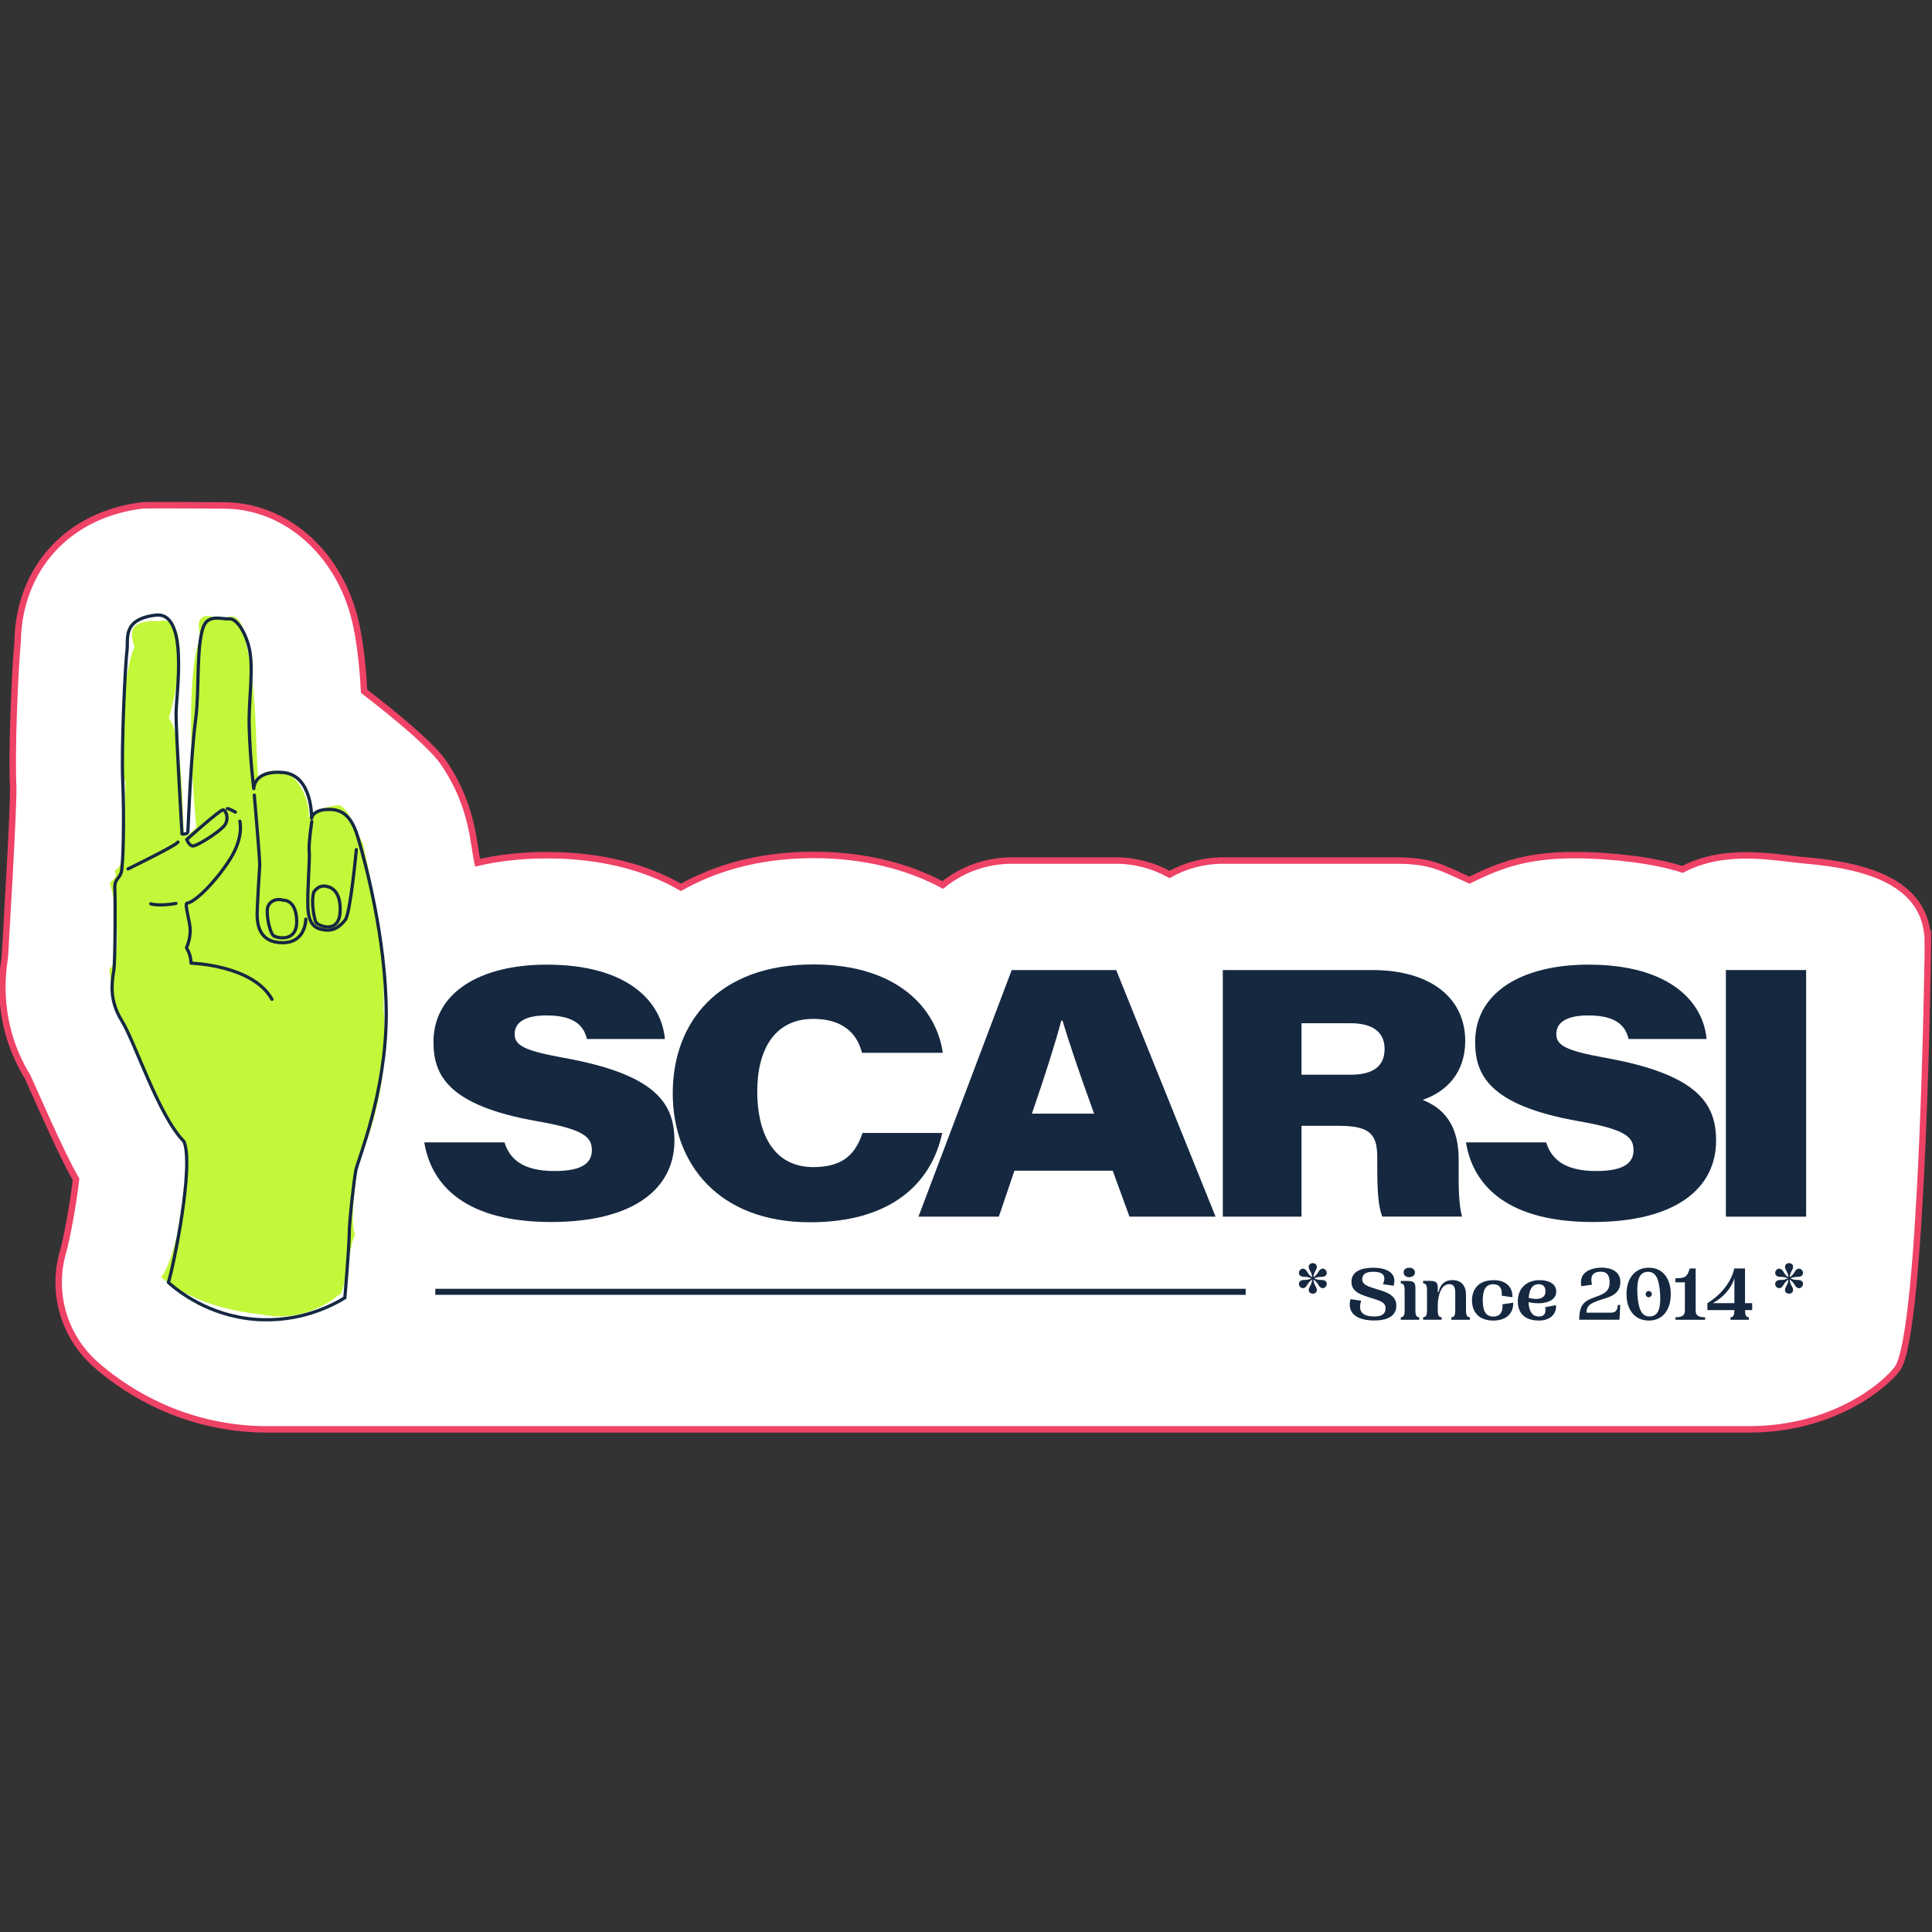 <svg width="400" height="400" viewBox="0 0 400 400" fill="none" xmlns="http://www.w3.org/2000/svg"><rect x="0" y="0" width="400" height="400" fill="#333333" stroke="none"/><g clip-path="url(#clip0_340_17864)"><g clip-path="url(#clip1_340_17864)"><path d="M399.148 195.18C399.148 182.65 386.417 179.22 373.927 178.152C367.534 177.605 357.312 175.27 348.345 180.007C342.74 178.126 333.479 177.045 326.099 177.045C316.237 177.045 310.832 178.98 304.227 182.223C298.302 179.567 296.327 178.166 288.894 178.166H253.183C249.166 178.166 245.403 179.22 242.133 181.048C238.824 179.207 235.047 178.166 231.097 178.166H209.465C204.141 178.166 199.136 180.021 195.186 183.223C187.526 179.14 178.412 177.005 168.417 177.005C156.727 177.005 147.745 179.927 140.98 183.717C133.8 179.594 124.566 177.058 113.209 177.058C107.965 177.058 103.2 177.619 98.877 178.619C97.969 174.576 97.929 166.809 91.831 157.895C88.668 153.264 76.991 144.363 75.376 143.109C75.136 138.465 74.656 133.741 73.802 129.617C70.746 114.898 59.443 104.649 46.312 104.649C46.098 104.649 30.471 104.516 29.364 104.649C13.977 106.571 3.902 117.767 3.648 132.873C3.101 138.598 2.38 155.053 2.727 162.792C2.901 166.769 1.139 195.447 1.006 198.116C0.392 202.093 -0.849 212.222 5.73 222.978C6.184 223.872 12.909 239.485 15.739 244.156C15.218 248.973 13.87 256.206 13.136 258.875C10.547 267.376 13.136 276.597 19.809 282.495C24.76 286.873 35.355 294.412 50.689 295.734C52.197 295.867 53.731 295.934 55.239 295.934H362.117C379.291 295.934 390.021 287.086 392.81 283.403C398.188 276.303 399.162 195.154 399.162 195.154L399.148 195.18Z" fill="white" stroke="#EE4266" stroke-width="1.334" stroke-miterlimit="10"/><path d="M104.455 236.536C105.522 239.912 108.151 242.448 114.81 242.448C120.709 242.448 122.537 240.673 122.537 238.124C122.537 235.415 120.896 233.827 111.327 232.159C92.471 228.863 89.749 222.417 89.749 215.705C89.749 205.603 99.25 199.718 113.209 199.718C130.184 199.718 137.003 207.564 137.657 215.117H121.523C120.949 212.849 119.508 210.233 113.169 210.233C108.672 210.233 106.55 211.688 106.55 214.09C106.55 216.492 108.685 217.546 116.599 218.987C135.895 222.444 139.632 228.502 139.632 236.176C139.632 245.917 131.438 253.003 114.103 253.003C96.768 253.003 89.362 245.744 87.841 236.523H104.455V236.536Z" fill="#152840"/><path d="M195.08 234.574C192.758 245.33 184.123 253.057 167.709 253.057C148.786 253.057 139.285 240.966 139.285 226.34C139.285 211.715 148.64 199.677 168.403 199.677C185.712 199.677 193.865 208.712 195.2 217.973H178.465C177.745 215.144 175.636 210.954 168.337 210.954C160.583 210.954 156.78 217.026 156.78 225.993C156.78 234.134 159.809 241.634 168.39 241.634C174.582 241.634 177.117 238.911 178.572 234.574H195.08Z" fill="#152840"/><path d="M210.026 242.381L206.796 251.896H190.155L209.465 200.838H231.097L251.675 251.896H233.846L230.377 242.381H210.026ZM226.52 230.571C223.184 221.376 221.262 215.571 219.981 211.301H219.727C218.62 215.531 216.351 222.764 213.642 230.571H226.52Z" fill="#152840"/><path d="M269.463 233.119V251.896H253.169V200.838H284.049C296.74 200.838 303.359 207.044 303.359 215.491C303.359 222.07 299.543 225.993 294.552 227.715C297.314 228.889 301.998 231.345 301.998 240.005V242.768C301.998 245.664 301.998 249.387 302.705 251.882H286.185C285.344 249.734 285.144 246.598 285.144 241.313V239.592C285.144 234.841 283.622 233.093 277.203 233.093H269.45L269.463 233.119ZM269.463 222.51H279.619C284.143 222.51 286.665 220.856 286.665 217.172C286.665 213.783 284.343 211.848 279.619 211.848H269.463V222.51Z" fill="#152840"/><path d="M320.12 236.536C321.188 239.912 323.817 242.448 330.476 242.448C336.374 242.448 338.203 240.673 338.203 238.124C338.203 235.415 336.561 233.827 326.993 232.159C308.137 228.863 305.414 222.417 305.414 215.705C305.414 205.603 314.916 199.718 328.875 199.718C345.849 199.718 352.668 207.564 353.322 215.117H337.188C336.615 212.849 335.173 210.233 328.835 210.233C324.337 210.233 322.216 211.688 322.216 214.09C322.216 216.492 324.351 217.546 332.264 218.987C351.561 222.444 355.297 228.502 355.297 236.176C355.297 245.917 347.104 253.003 329.769 253.003C312.434 253.003 305.027 245.744 303.506 236.523H320.12V236.536Z" fill="#152840"/><path d="M373.94 200.838V251.896H357.326V200.838H373.94Z" fill="#152840"/><path d="M70.105 268.109C71.4 268.67 72.281 257.393 73.548 255.685C72.307 252.87 73.842 243.288 73.922 241.527C74.082 240.285 81.208 227.167 79.38 208.752C79.98 193.899 75.563 177.205 75.203 174.816C73.682 171.88 71.974 166.836 70.012 166.675C64.741 167.369 63.993 169.611 63.753 169.051C64.514 169.411 63.273 160.003 57.468 159.576C52.463 159.403 53.518 163.286 54.158 163.286C52.53 163.286 53.851 144.016 50.929 133.3C50.648 129.697 49.194 125.947 46.005 128.429C44.336 127.522 39.799 125.987 41.534 131.685C37.704 141.147 40.573 170.919 40.653 171.306C38.972 172.774 39.279 172.841 38.131 173.134C37.797 172.587 38.104 152.316 34.955 148.687C36.45 143.869 40.039 126.908 32.94 128.589C25.187 128.256 27.655 132.579 27.842 134.114C25.961 137.09 23.959 155.533 25.974 162.031C25.747 169.224 26.601 179.406 23.705 180.234C24.64 182.009 22.611 182.329 22.744 182.996C23.879 185.945 25.56 198.663 22.571 200.731C23.212 202.987 22.464 206.31 25.734 211.968C27.909 215.664 33.087 230.757 38.331 236.215C40.146 241.34 36.316 261.45 33.314 264.44C36.797 267.242 43.442 271.112 54.078 272.126C62.178 273.941 68.597 269.511 70.092 268.096L70.105 268.109Z" fill="#C3F73A"/><path d="M71.4 268.67C71.4 268.67 72.307 257.968 72.307 255.419C72.307 252.87 73.295 244.222 73.682 242.247C74.069 240.286 79.967 226.127 79.967 210.02C79.967 193.899 75.257 177.392 74.469 174.643C73.682 171.894 72.628 167.823 68.678 167.597C64.741 167.37 64.514 169.411 64.514 169.411C64.514 169.411 64.741 160.47 58.602 159.937C52.464 159.403 52.544 163.273 52.544 163.273C52.544 163.273 51.823 157.908 51.596 150.649C51.409 144.977 52.597 138.518 51.596 134.194C50.822 130.858 48.994 127.976 47.419 128.123C46.032 128.256 43.096 127.055 42.095 129.817C40.614 133.874 41.294 142.989 40.52 148.834C39.466 156.827 38.985 171.013 38.905 172.134C38.852 172.854 37.678 172.654 37.678 172.654C37.678 172.654 36.45 151.73 36.45 147.793C36.45 143.856 39.186 126.481 32.193 127.362C25.2 128.243 26.615 132.273 26.294 134.688C25.961 137.09 25.093 154.358 25.414 161.792C25.747 169.225 25.52 179.38 25.08 180.701C24.64 182.009 23.666 182.009 23.772 183.984C23.879 185.946 23.879 198.85 23.559 200.919C23.225 203 22.465 206.924 25.2 211.301C27.936 215.678 32.847 231.078 38.091 236.322C40.173 241.353 36.01 261.824 34.862 265.521C36.824 267.256 43.042 272.313 52.637 273.141C62.205 273.955 69.185 270.058 71.413 268.683L71.4 268.67Z" stroke="#152841" stroke-width="0.667" stroke-linecap="round" stroke-linejoin="round"/><path d="M73.775 175.91C73.775 175.91 72.547 189.108 71.493 190.43C70.439 191.751 69.211 192.805 67.183 192.538C65.154 192.271 63.927 191.31 63.753 187.961C63.58 184.611 64.194 177.752 64.02 176.257C63.847 174.763 64.554 170.092 64.554 170.092" stroke="#152841" stroke-width="0.667" stroke-linecap="round" stroke-linejoin="round"/><path d="M67.703 183.557C67.703 183.557 70.612 183.73 70.426 188.655C70.239 193.579 65.768 191.644 65.408 190.937C65.048 190.229 64.354 186.706 64.968 184.691C66.195 182.93 67.69 183.543 67.69 183.543L67.703 183.557Z" stroke="#152841" stroke-width="0.667" stroke-linecap="round" stroke-linejoin="round"/><path d="M63.313 190.296C63.313 190.296 63.393 195.18 58.509 195.18C53.625 195.18 53.331 191.27 53.251 189.856C53.171 188.441 53.705 180.247 53.771 179.193C53.838 178.139 52.65 164.621 52.65 164.621" stroke="#152841" stroke-width="0.667" stroke-linecap="round" stroke-linejoin="round"/><path d="M58.656 186.386C58.656 186.386 61.284 186.159 61.431 190.589C61.578 195.02 57.681 194.273 56.774 193.819C55.866 193.365 55.199 189.762 55.346 188.267C55.493 186.773 57.001 185.865 58.656 186.386Z" stroke="#152841" stroke-width="0.667" stroke-linecap="round" stroke-linejoin="round"/><path d="M49.661 170.012C49.661 170.012 50.515 173.255 47.713 177.752C44.91 182.249 40.386 186.88 38.665 187C38.211 187.28 39.399 191.097 39.386 192.578C39.372 194.313 38.878 195.634 38.665 196.048C38.451 196.461 39.439 196.928 39.559 199.411C39.559 199.411 52.357 199.771 56.307 206.897" stroke="#152841" stroke-width="0.667" stroke-linecap="round" stroke-linejoin="round"/><path d="M36.423 187.04C36.423 187.04 33.234 187.68 31.218 187.133" stroke="#152841" stroke-width="0.667" stroke-linecap="round" stroke-linejoin="round"/><path d="M26.508 179.9C26.508 179.9 36.663 174.963 36.837 174.336" stroke="#152841" stroke-width="0.667" stroke-linecap="round" stroke-linejoin="round"/><path d="M38.652 173.815C38.652 173.815 45.538 167.663 46.151 167.677C46.765 167.69 47.646 169.719 46.272 171.146C44.897 172.574 40.533 175.337 39.813 175.15C39.092 174.963 38.665 173.815 38.665 173.815H38.652Z" stroke="#152841" stroke-width="0.667" stroke-linecap="round" stroke-linejoin="round"/><path d="M48.74 168.144C48.74 168.144 47.352 167.356 47.072 167.41" stroke="#152841" stroke-width="0.667" stroke-linecap="round" stroke-linejoin="round"/><path d="M274.561 266.255C274.321 266.668 273.881 266.829 273.467 266.588C272.893 266.255 272.933 265.561 271.932 264.92C272.012 266.095 272.64 266.415 272.64 267.055C272.64 267.549 272.266 267.843 271.799 267.843C271.332 267.843 270.958 267.549 270.958 267.055C270.958 266.415 271.585 266.095 271.665 264.92C270.665 265.561 270.718 266.255 270.157 266.588C269.717 266.829 269.29 266.655 269.05 266.268C268.823 265.854 268.89 265.401 269.33 265.147C269.891 264.827 270.451 265.214 271.532 264.68C270.451 264.146 269.891 264.533 269.33 264.213C268.89 263.959 268.836 263.506 269.05 263.092C269.29 262.705 269.73 262.532 270.157 262.772C270.718 263.105 270.678 263.799 271.665 264.44C271.585 263.266 270.958 262.945 270.958 262.305C270.958 261.811 271.332 261.517 271.799 261.517C272.266 261.517 272.64 261.811 272.64 262.305C272.64 262.945 272.012 263.266 271.932 264.44C272.933 263.799 272.88 263.105 273.467 262.772C273.881 262.532 274.321 262.692 274.561 263.105C274.788 263.492 274.721 263.959 274.308 264.213C273.734 264.533 273.16 264.146 272.092 264.68C273.173 265.214 273.734 264.827 274.308 265.147C274.721 265.401 274.788 265.868 274.561 266.255Z" fill="#152840"/><path d="M284.303 262.465C286.812 262.465 289.374 263.399 288.533 266.201L286.318 265.881C287.159 263.906 286.091 263.306 284.303 263.306C282.635 263.306 282.034 263.919 282.034 264.894C282.034 265.868 283.035 266.281 284.41 266.708C286.772 267.442 289.094 267.963 289.094 270.312C289.094 272.66 286.932 273.394 284.543 273.394C281.781 273.394 278.752 272.46 279.592 268.977L281.808 269.297C280.967 271.98 282.675 272.567 284.57 272.567C286.278 272.567 286.865 271.9 286.865 270.819C286.865 269.618 285.637 269.284 284.023 268.777C281.888 268.096 279.806 267.549 279.806 265.387C279.806 263.226 281.848 262.478 284.29 262.478L284.303 262.465Z" fill="#152840"/><path d="M293.044 271.312C293.044 272.34 293.271 272.727 293.845 272.727V273.247H290.015V272.727C290.588 272.727 290.815 272.34 290.815 271.312V267.136C290.815 266.108 290.588 265.721 290.015 265.721V265.201H291.082C292.39 265.201 293.044 265.281 293.044 266.602V271.312ZM290.602 263.426C290.602 262.892 291.042 262.465 291.776 262.465C292.51 262.465 292.951 262.905 292.951 263.426C292.951 263.999 292.497 264.427 291.776 264.427C291.056 264.427 290.602 264.013 290.602 263.426Z" fill="#152840"/><path d="M304.32 272.727V273.247H300.49V272.727C301.064 272.727 301.291 272.34 301.291 271.312V267.562C301.291 266.481 300.931 265.868 300.05 265.868C298.409 265.868 297.675 268.136 297.675 270.338V271.299C297.675 272.326 297.901 272.713 298.475 272.713V273.234H294.645V272.713C295.219 272.713 295.446 272.326 295.446 271.299V267.122C295.446 266.094 295.219 265.707 294.645 265.707V265.187H295.713C296.967 265.187 297.675 265.267 297.675 266.521V267.509H297.835C298.168 266.001 299.102 265.027 300.73 265.027C302.359 265.027 303.52 266.014 303.52 268.096V271.299C303.52 272.326 303.746 272.713 304.32 272.713V272.727Z" fill="#152840"/><path d="M309.191 265.04C311.887 265.04 313.208 266.548 313.128 268.577L310.912 268.256C311.073 266.682 310.392 265.881 309.178 265.881C307.536 265.881 306.989 267.162 306.989 269.231C306.989 271.299 307.536 272.58 309.178 272.58C310.405 272.58 311.233 271.779 311.073 270.031L313.288 269.711C313.368 271.9 311.873 273.407 309.164 273.407C305.962 273.407 304.76 271.392 304.76 269.231C304.76 267.069 305.988 265.054 309.191 265.054V265.04Z" fill="#152840"/><path d="M322.149 270.218C322.309 271.94 321.041 273.407 318.626 273.407C315.503 273.407 314.249 271.686 314.249 269.431C314.249 266.695 316.077 265.04 318.786 265.04C320.788 265.04 322.202 265.894 322.202 267.402C322.202 269.858 318.626 270.138 316.477 269.591C316.491 271.219 317.131 272.567 318.573 272.567C319.573 272.567 320.147 272.113 319.934 270.632L322.149 270.218ZM316.504 268.723C318.786 269.271 319.974 268.697 319.974 267.362C319.974 266.415 319.507 265.881 318.573 265.881C317.211 265.881 316.624 266.975 316.504 268.723Z" fill="#152840"/><path d="M334.933 270.151L335.454 270.178L335.347 272.3L335.293 273.234H326.966C326.966 269.604 328.394 269.244 330.716 268.377C332.451 267.736 333.252 267.122 333.252 265.494C333.252 264.053 332.705 263.292 331.45 263.292C330.609 263.292 328.968 263.466 329.622 265.974L327.407 266.295C326.766 263.159 329.782 262.451 331.61 262.451C333.439 262.451 335.48 263.145 335.48 265.441C335.48 268.243 332.718 268.643 331.157 269.191C329.182 269.884 328.461 270.365 328.461 271.779H333.465C334.479 271.779 334.893 271.299 334.96 270.138L334.933 270.151Z" fill="#152840"/><path d="M341.366 262.465C344.208 262.465 345.916 264.64 345.916 267.936C345.916 271.232 344.208 273.408 341.366 273.408C338.523 273.408 336.748 271.232 336.748 267.936C336.748 264.64 338.523 262.465 341.366 262.465ZM341.673 272.554C343.501 272.447 343.861 270.525 343.701 267.789C343.527 265.054 342.927 263.185 341.059 263.319C339.23 263.426 338.857 265.347 339.017 268.083C339.19 270.819 339.804 272.687 341.673 272.554ZM341.366 267.296C341.699 267.296 341.993 267.589 341.993 267.936C341.993 268.283 341.699 268.577 341.366 268.577C340.992 268.577 340.712 268.283 340.712 267.936C340.712 267.589 340.979 267.296 341.366 267.296Z" fill="#152840"/><path d="M346.877 272.727C348.291 272.727 348.838 272.34 348.838 271.312V265.494H346.877V264.653C348.838 264.653 349.332 264.413 349.839 262.625H351.067V271.312C351.067 272.34 351.614 272.727 353.029 272.727V273.247H346.89V272.727H346.877Z" fill="#152840"/><path d="M361.303 271.246V271.312C361.303 272.34 361.529 272.727 362.103 272.727V273.247H358.273V272.727C358.847 272.727 359.074 272.34 359.074 271.312V271.246H353.496V269.804C355.444 268.657 358.273 266.121 359.074 262.625H361.289V269.804H362.771V271.246H361.289H361.303ZM359.087 269.804V264.626C358.38 267.055 356.392 268.843 354.617 269.804H359.087Z" fill="#152840"/><path d="M373.166 266.255C372.926 266.668 372.485 266.829 372.072 266.588C371.498 266.255 371.538 265.561 370.537 264.92C370.617 266.095 371.244 266.415 371.244 267.055C371.244 267.549 370.871 267.843 370.404 267.843C369.936 267.843 369.563 267.549 369.563 267.055C369.563 266.415 370.19 266.095 370.27 264.92C369.269 265.561 369.323 266.255 368.762 266.588C368.322 266.829 367.895 266.655 367.655 266.268C367.428 265.854 367.494 265.401 367.935 265.147C368.495 264.827 369.056 265.214 370.137 264.68C369.056 264.146 368.495 264.533 367.935 264.213C367.494 263.959 367.441 263.506 367.655 263.092C367.895 262.705 368.335 262.532 368.762 262.772C369.323 263.105 369.283 263.799 370.27 264.44C370.19 263.266 369.563 262.945 369.563 262.305C369.563 261.811 369.936 261.517 370.404 261.517C370.871 261.517 371.244 261.811 371.244 262.305C371.244 262.945 370.617 263.266 370.537 264.44C371.538 263.799 371.484 263.105 372.072 262.772C372.485 262.532 372.926 262.692 373.166 263.105C373.393 263.492 373.326 263.959 372.912 264.213C372.339 264.533 371.765 264.146 370.697 264.68C371.778 265.214 372.339 264.827 372.912 265.147C373.326 265.401 373.393 265.868 373.166 266.255Z" fill="#152840"/><path d="M257.907 266.829H90.123V268.083H257.907V266.829Z" fill="#152840"/></g></g><defs><clipPath id="clip0_340_17864"><rect width="400" height="400" fill="white"/></clipPath><clipPath id="clip1_340_17864"><rect width="400" height="192.699" fill="white" transform="translate(-0.176 103.915)"/></clipPath></defs></svg>